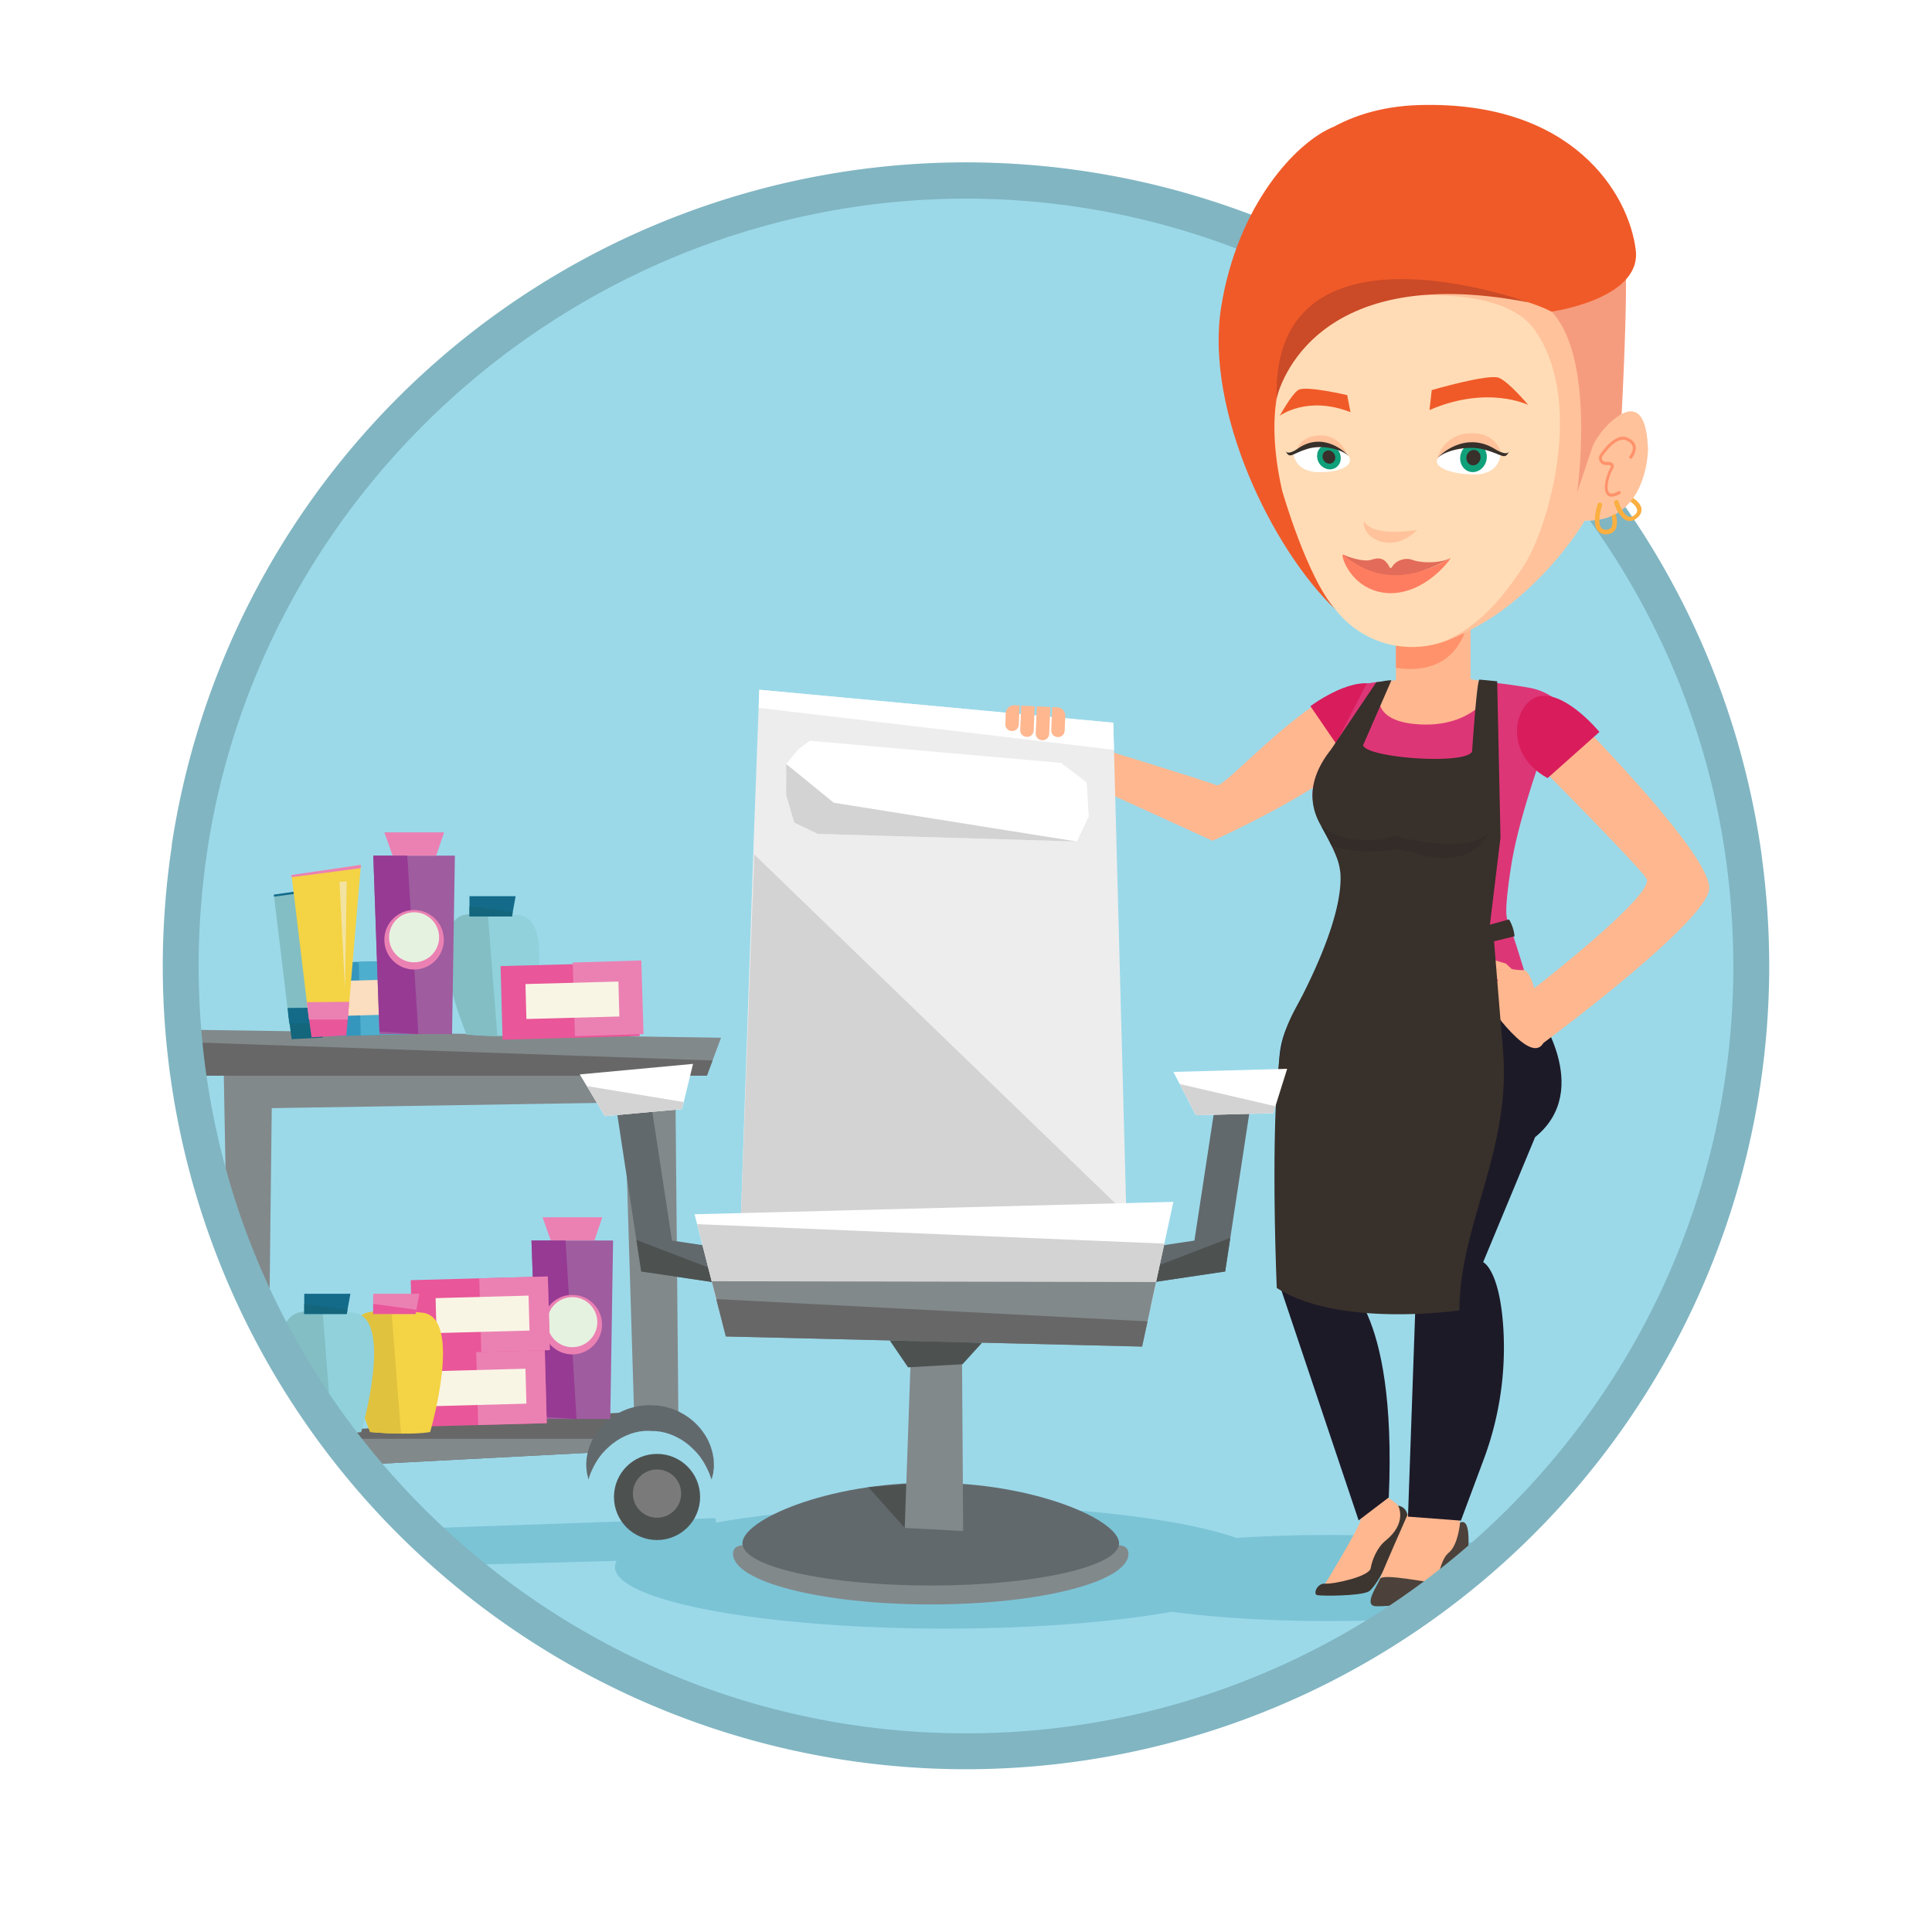 <svg id="Layer_1" data-name="Layer 1" xmlns="http://www.w3.org/2000/svg" xmlns:xlink="http://www.w3.org/1999/xlink" viewBox="0 0 861.09 861.09"><defs><style>.cls-1{fill:none;}.cls-2{clip-path:url(#clip-path);}.cls-3{fill:#9bd9e9;}.cls-4{fill:#81b5c2;}.cls-5{clip-path:url(#clip-path-2);}.cls-6{fill:#7bc4d6;}.cls-7{fill:#82898b;}.cls-8{fill:#62696c;}.cls-9{fill:#4d5251;}.cls-10{fill:#676767;}.cls-11{fill:#7a7a7b;}.cls-12{fill:#3596bd;}.cls-13{fill:#4eaecd;}.cls-14{fill:#fbddc0;}.cls-15{fill:#82bec4;}.cls-16{fill:#13667c;}.cls-17{fill:#136b89;}.cls-18{fill:#90d1db;}.cls-19{fill:#9f5c9f;}.cls-20{fill:#eb81b3;}.cls-21{fill:#963a93;}.cls-22{fill:#e6f2e0;}.cls-23{fill:#e95699;}.cls-24{fill:#f9f5e5;}.cls-25{fill:#f4d345;}.cls-26{fill:#e1c23e;}.cls-27{fill:#f3e3a1;}.cls-28{fill:#ffb78f;}.cls-29{fill:#3d3530;}.cls-30{fill:#1d1a28;}.cls-31{fill:#d91c5c;}.cls-32{fill:#ff926b;}.cls-33{fill:#dd3677;}.cls-34{fill:#4c423b;}.cls-35{fill:#38302a;}.cls-36{fill:#332c28;}.cls-37{fill:#ffdcb6;}.cls-38{fill:#ffc29b;}.cls-39{fill:#f05a28;}.cls-40{fill:#fe7d60;}.cls-41{fill:#e26c59;}.cls-42{fill:#f69c7e;}.cls-43{fill:#cb4a27;}.cls-44{fill:#faaf40;}.cls-45{fill:#fff;}.cls-46{fill:#10a07a;}.cls-47{fill:#d3d3d3;}.cls-48{fill:#ededed;}</style><clipPath id="clip-path" transform="translate(-69.46 -69.46)"><path class="cls-1" d="M846.09,447.56C820.79,279.14,675.48,150,500,150S179.21,279.14,153.91,447.56A352.77,352.77,0,0,0,150,500c0,193.3,156.7,350,350,350S850,693.3,850,500A352.77,352.77,0,0,0,846.09,447.56Z"/></clipPath><clipPath id="clip-path-2" transform="translate(-69.46 -69.46)"><path class="cls-1" d="M973.73,18.88H18.28V451.14H153.4A352.81,352.81,0,0,0,150,500c0,193.3,156.7,350,350,350S850,693.3,850,500a352.81,352.81,0,0,0-3.4-48.86H973.73Z"/></clipPath></defs><title>shutterstock_581477275 [Converti]</title><g class="cls-2"><rect class="cls-3" width="861.09" height="861.09"/></g><path class="cls-4" d="M161.82,448.75C186.72,283,332.11,158,500,158S813.28,283,838.18,448.75c.1.68.19,1.36.29,2,5.33.06,10.8.53,16.2.28-.21-1.57-.43-3.14-.66-4.7a358.05,358.05,0,0,0-708-.31,155.48,155.48,0,0,1,15.55,4.25C161.67,449.79,161.74,449.27,161.82,448.75Z" transform="translate(-69.46 -69.46)"/><g class="cls-5"><ellipse class="cls-6" cx="592.07" cy="703.32" rx="112.36" ry="19.2"/><ellipse class="cls-6" cx="421.26" cy="698.4" rx="147.19" ry="27.48"/><path class="cls-7" d="M572.41,762c0-12.45-39.45,8.56-88.12,8.56s-88.12-21-88.12-8.56,39.45,22.55,88.12,22.55S572.41,774.47,572.41,762Z" transform="translate(-69.46 -69.46)"/><path class="cls-8" d="M568.23,757.31c0-10.39-37.58-27-83.94-27s-83.94,16.6-83.94,27,37.58,18.82,83.94,18.82S568.23,767.7,568.23,757.31Z" transform="translate(-69.46 -69.46)"/><polygon class="cls-9" points="403.25 680.98 387.01 662.85 412.6 660.86 419.36 671.11 403.25 680.98"/><polygon class="cls-6" points="98.24 684.34 318.82 676.63 321.84 694.42 87.67 700.69 98.24 684.34"/><polygon class="cls-7" points="302.46 642.54 302.11 635.71 282.76 634.58 278.39 491.37 121.12 493.9 119.38 643.47 102.74 643.47 99.72 477.99 300.96 477.99 302.46 642.54"/><polygon class="cls-7" points="321.36 462.51 317.59 472.65 315.07 479.44 79.61 479.44 73.46 464.14 71.29 458.75 321.36 462.51"/><polygon class="cls-10" points="317.59 472.65 315.07 479.44 79.61 479.44 73.46 464.14 317.59 472.65"/><polygon class="cls-10" points="296.8 628.36 288.04 631.96 274.16 641.28 265.12 647.36 134.46 654.2 123.73 649.14 105.02 640.29 296.8 628.36"/><polygon class="cls-7" points="274.16 641.28 265.12 647.36 134.46 654.2 123.73 649.14 107.02 641.28 274.16 641.28"/><circle class="cls-9" cx="112.64" cy="674.34" r="19.2"/><circle class="cls-11" cx="112.64" cy="672.84" r="10.75"/><path class="cls-8" d="M154.66,740.29s-.11-.34-.28-1c-.09-.32-.19-.72-.3-1.18-.05-.23-.13-.48-.18-.75l-.1-.89c-.07-.63-.14-1.36-.18-2.15s0-1.6.08-2.52a9.78,9.78,0,0,1,.18-1.39l.25-1.48a11.1,11.1,0,0,1,.39-1.54l.48-1.61c.18-.55.43-1.07.66-1.63s.45-1.13.76-1.67.62-1.1.94-1.66a15.79,15.79,0,0,1,1.09-1.65c.39-.55.78-1.11,1.23-1.64L161.1,716a15.12,15.12,0,0,1,1.57-1.5l.83-.73.42-.37.45-.33c.61-.43,1.23-.87,1.86-1.3s1.33-.77,2-1.15l1-.55,1.08-.47c.73-.29,1.46-.62,2.22-.87s1.53-.45,2.31-.67l.58-.16.59-.11,1.19-.21a16.81,16.81,0,0,1,2.41-.3l1.22-.07.61,0h.9l2,.11.5,0h.25l.32,0,1.31.2,1.3.22.65.12.59.16c.78.22,1.55.43,2.31.67s1.48.58,2.22.87l1.08.47,1,.55c.68.38,1.37.73,2,1.15s1.25.87,1.86,1.3a28.42,28.42,0,0,1,8,9.44c.31.54.51,1.13.76,1.68s.48,1.08.66,1.63l.48,1.61a11.26,11.26,0,0,1,.39,1.54l.25,1.48a9.87,9.87,0,0,1,.18,1.39c0,.91.08,1.75.08,2.52s-.11,1.48-.19,2.11l-.1.88c0,.28-.12.54-.17.78-.11.48-.22.88-.3,1.2-.17.64-.28,1-.28,1l-.38-1c-.12-.31-.26-.68-.42-1.12-.08-.22-.16-.45-.26-.69l-.35-.77-.79-1.74c-.35-.61-.69-1.26-1.06-1.93s-.86-1.35-1.31-2.05-1-1.38-1.58-2.1c-.29-.35-.61-.68-.92-1a13.92,13.92,0,0,0-1-1,26.52,26.52,0,0,0-2.16-2,27.3,27.3,0,0,0-5.06-3.35c-.47-.22-.94-.44-1.4-.68s-1-.37-1.46-.58l-.73-.29-.76-.22c-.51-.14-1-.33-1.52-.44s-1-.21-1.55-.33l-.39-.08-.35,0-.69-.09-.68-.1-.18,0h-.25l-.5,0-2-.09h-.11l-.4,0-.8,0c-.27,0-.54,0-.8,0l-.79.11-.79.1-.4,0-.39.09c-.52.11-1,.23-1.55.33s-1,.31-1.52.44l-.76.22-.73.3c-.48.2-1,.35-1.46.58s-.93.45-1.4.68a27.27,27.27,0,0,0-5.06,3.35,27.58,27.58,0,0,0-2.16,2,13.9,13.9,0,0,0-1,1c-.3.35-.63.69-.92,1-.53.72-1.11,1.4-1.58,2.1s-.92,1.39-1.31,2.06-.71,1.33-1.06,1.94l-.78,1.7-.35.76c-.1.25-.18.5-.26.72-.16.45-.3.83-.42,1.14C154.8,740,154.66,740.29,154.66,740.29Z" transform="translate(-69.46 -69.46)"/><circle class="cls-9" cx="292.84" cy="667.2" r="19.2"/><circle class="cls-11" cx="292.84" cy="665.69" r="10.75"/><path class="cls-8" d="M331.8,728.85s-.11-.34-.28-1c-.09-.32-.19-.72-.3-1.18-.05-.23-.13-.48-.18-.75l-.1-.89c-.07-.63-.14-1.36-.18-2.15s0-1.6.08-2.52A9.77,9.77,0,0,1,331,719l.25-1.48a11.1,11.1,0,0,1,.39-1.54l.48-1.61c.18-.55.43-1.07.66-1.63s.45-1.13.76-1.67.62-1.1.94-1.66a15.8,15.8,0,0,1,1.09-1.65c.39-.55.78-1.11,1.23-1.64l1.42-1.56a15.11,15.11,0,0,1,1.57-1.5l.83-.73.42-.37.45-.33c.61-.43,1.23-.88,1.86-1.3s1.33-.77,2-1.15l1-.55,1.08-.47c.73-.29,1.46-.62,2.22-.87s1.53-.45,2.31-.67l.58-.16.59-.11,1.2-.21a16.82,16.82,0,0,1,2.41-.3l1.22-.07.61,0,.3,0h.59l2,.11.5,0,.25,0,.32,0,1.31.2,1.3.22.65.12.59.16c.78.22,1.55.43,2.31.67s1.48.58,2.22.87l1.08.47,1,.55c.68.38,1.37.73,2,1.15s1.25.87,1.86,1.3a28.42,28.42,0,0,1,8,9.44c.31.54.51,1.13.76,1.68s.48,1.08.66,1.63l.48,1.61a11.26,11.26,0,0,1,.39,1.54l.25,1.48a9.87,9.87,0,0,1,.18,1.39c0,.91.08,1.75.08,2.52s-.11,1.48-.19,2.11l-.1.88c0,.28-.12.54-.17.78-.11.48-.22.88-.3,1.2-.17.64-.28,1-.28,1l-.38-1c-.12-.31-.26-.68-.42-1.12-.08-.22-.16-.45-.26-.69l-.35-.77-.79-1.74c-.35-.61-.69-1.26-1.06-1.93s-.86-1.35-1.31-2.05-1-1.38-1.58-2.1c-.29-.35-.61-.68-.92-1a13.88,13.88,0,0,0-1-1,26.48,26.48,0,0,0-2.16-2,27.3,27.3,0,0,0-5.06-3.35c-.47-.22-.94-.44-1.4-.68s-1-.37-1.46-.58l-.73-.29-.76-.22c-.51-.14-1-.33-1.52-.44s-1-.21-1.55-.33l-.39-.08-.35,0-.69-.09-.68-.1-.18,0h-.25l-.5,0-2-.09h-.11l-.4,0-.8,0c-.27,0-.54,0-.8,0l-.79.11-.79.1-.4,0-.39.09c-.52.11-1,.23-1.55.33s-1,.31-1.52.44l-.76.22-.73.3c-.48.2-1,.35-1.46.58s-.93.45-1.4.68a30,30,0,0,0-7.22,5.3,13.9,13.9,0,0,0-1,1c-.3.35-.63.69-.92,1-.53.72-1.11,1.4-1.58,2.1s-.92,1.39-1.31,2.06-.71,1.33-1.06,1.94l-.78,1.7-.35.76c-.1.25-.18.5-.26.72-.16.45-.3.83-.42,1.14C331.94,728.52,331.8,728.85,331.8,728.85Z" transform="translate(-69.46 -69.46)"/><rect class="cls-12" x="199.27" y="498.11" width="61.13" height="32.82" transform="translate(-83.33 -63.03) rotate(-1.55)"/><rect class="cls-13" x="229.83" y="497.7" width="30.57" height="32.82" transform="translate(-83.31 -62.62) rotate(-1.55)"/><rect class="cls-14" x="210.12" y="506.38" width="41.44" height="15.58" transform="translate(-83.32 -63.01) rotate(-1.55)"/><polygon class="cls-15" points="128.48 452.01 122.07 398.95 149.6 394.73 144.72 452.24 128.48 452.01"/><polygon class="cls-16" points="128.48 452.01 130 463.16 143.81 462.45 144.71 451.93 128.48 452.01"/><polygon class="cls-17" points="144.34 456.11 128.94 456.13 128.14 449.24 144.99 449.09 144.34 456.11"/><polygon class="cls-17" points="122.11 399.62 149.49 396.02 149.6 394.73 122.06 398.73 122.11 399.62"/><polygon class="cls-18" points="143.28 444.09 143.97 401.31 141.1 401.45 143.28 444.09"/><path class="cls-18" d="M304.11,530.52s-3.91.81-13,.7c-3.7,0-8.25-.23-13.75-.7-20.11-50.82-1.11-53.21-1.11-53.21s2.75-.89,10.6-.82c3.49,0,8,.25,13.71.82C319.13,479.17,304.11,530.52,304.11,530.52Z" transform="translate(-69.46 -69.46)"/><path class="cls-15" d="M291.12,531.21c-3.7,0-8.25-.23-13.75-.7-20.11-50.82-1.11-53.21-1.11-53.21s2.75-.89,10.6-.82Z" transform="translate(-69.46 -69.46)"/><polygon class="cls-17" points="209.25 399.43 209.25 408.44 228.18 408.44 229.82 399.43 209.25 399.43"/><polygon class="cls-16" points="228.52 406.56 209.25 403.94 209.25 408.44 228.18 408.44 228.52 406.56"/><polygon class="cls-19" points="201.48 460.9 169.16 460.9 166.38 381.35 202.74 381.35 201.48 460.9"/><polygon class="cls-20" points="174.97 381.35 171.31 370.99 197.94 370.99 194.41 381.35 174.97 381.35"/><polygon class="cls-21" points="186.46 460.9 181.53 381.35 166.38 381.35 169.12 459.79 186.46 460.9"/><circle class="cls-20" cx="184.56" cy="418.85" r="13.26"/><circle class="cls-22" cx="184.56" cy="417.75" r="11.15"/><polygon class="cls-19" points="271.99 632.45 239.67 632.45 236.89 552.89 273.25 552.89 271.99 632.45"/><polygon class="cls-20" points="245.47 552.89 241.81 542.54 268.45 542.54 264.92 552.89 245.47 552.89"/><polygon class="cls-21" points="256.96 632.45 252.04 552.89 236.89 552.89 239.63 631.34 256.96 632.45"/><circle class="cls-20" cx="255.07" cy="590.39" r="13.26"/><circle class="cls-22" cx="255.07" cy="589.29" r="11.15"/><rect class="cls-23" x="293.04" y="499.19" width="61.13" height="32.82" transform="translate(-83.32 -60.49) rotate(-1.55)"/><rect class="cls-20" x="323.6" y="498.78" width="30.57" height="32.82" transform="matrix(1, -0.03, 0.03, 1, -83.3, -60.08)"/><rect class="cls-24" x="303.89" y="507.46" width="41.44" height="15.58" transform="translate(-83.31 -60.46) rotate(-1.55)"/><rect class="cls-23" x="251.63" y="671.76" width="61.13" height="32.82" transform="translate(-88.02 -61.55) rotate(-1.55)"/><rect class="cls-20" x="282.19" y="671.34" width="30.57" height="32.82" transform="translate(-88 -61.14) rotate(-1.55)"/><rect class="cls-24" x="262.48" y="680.02" width="41.44" height="15.58" transform="translate(-88.01 -61.52) rotate(-1.55)"/><rect class="cls-23" x="252.99" y="639.18" width="61.13" height="32.82" transform="translate(-87.13 -61.53) rotate(-1.55)"/><rect class="cls-20" x="283.56" y="638.76" width="30.57" height="32.82" transform="translate(-87.12 -61.11) rotate(-1.55)"/><rect class="cls-24" x="263.85" y="647.45" width="41.44" height="15.58" transform="translate(-87.12 -61.5) rotate(-1.55)"/><path class="cls-25" d="M261.17,707.72s-3.91.81-13,.7c-3.7,0-8.25-.23-13.75-.7-20.11-50.82-1.11-53.21-1.11-53.21s2.75-.89,10.6-.82c3.49,0,8,.25,13.71.82C276.2,656.36,261.17,707.72,261.17,707.72Z" transform="translate(-69.46 -69.46)"/><path class="cls-26" d="M248.19,708.41c-3.7,0-8.25-.23-13.75-.7-20.11-50.82-1.11-53.21-1.11-53.21s2.75-.89,10.6-.82Z" transform="translate(-69.46 -69.46)"/><polygon class="cls-20" points="166.32 576.63 166.32 585.63 185.25 585.63 186.89 576.63 166.32 576.63"/><polygon class="cls-23" points="185.59 583.76 166.32 581.13 166.32 585.63 185.25 585.63 185.59 583.76"/><path class="cls-18" d="M230.46,707.72s-3.91.81-13,.7c-3.7,0-8.25-.23-13.75-.7-20.11-50.82-1.11-53.21-1.11-53.21s2.75-.89,10.6-.82c3.49,0,8,.25,13.71.82C245.49,656.36,230.46,707.72,230.46,707.72Z" transform="translate(-69.46 -69.46)"/><path class="cls-15" d="M217.48,708.41c-3.7,0-8.25-.23-13.75-.7-20.11-50.82-1.11-53.21-1.11-53.21s2.75-.89,10.6-.82Z" transform="translate(-69.46 -69.46)"/><polygon class="cls-17" points="135.6 576.63 135.6 585.63 154.53 585.63 156.18 576.63 135.6 576.63"/><polygon class="cls-16" points="154.88 583.76 135.6 581.13 135.6 585.63 154.53 585.63 154.88 583.76"/><polygon class="cls-25" points="137.14 449.79 129.95 390.21 160.85 385.48 155.38 450.05 137.14 449.79"/><polygon class="cls-23" points="137.14 449.79 138.85 462.31 154.35 461.52 155.36 449.7 137.14 449.79"/><polygon class="cls-20" points="154.95 454.4 137.66 454.42 136.77 446.68 155.68 446.51 154.95 454.4"/><polygon class="cls-20" points="129.99 390.97 160.73 386.93 160.85 385.48 129.94 389.98 129.99 390.97"/><polygon class="cls-27" points="153.76 440.9 154.54 392.87 151.32 393.03 153.76 440.9"/><path class="cls-28" d="M609.89,444.19s93.63-41.52,77-64.52-70.87,41.7-75.18,39.8-54-17.06-54-17.06l-7.11,14.76Z" transform="translate(-69.46 -69.46)"/><path class="cls-28" d="M686.39,736.1s8.31,3.73,8.92,9.72-7.09,10-7.7,14.37-3.08,16-11.1,16.62-17.88.9-17.88.9,17.84-29,17.26-31.14S686.39,736.1,686.39,736.1Z" transform="translate(-69.46 -69.46)"/><path class="cls-29" d="M692.61,740.51s4.32,7.61-5.62,15.63c-3.72,3-6,8.53-6.63,12.28s-16.63,7.16-20.26,6.87-5.48,4.65-3.63,5.1,18.65.45,22.81-1.5,13.33-22.61,13.33-22.61-3.93,18-3.31,18,4.93-7.75,5.39-13.68S700.69,742.1,692.61,740.51Z" transform="translate(-69.46 -69.46)"/><path class="cls-30" d="M753.83,519.24s26.1,35.45,0,56.91H647.39s-21.67-41.47,7-62.61Z" transform="translate(-69.46 -69.46)"/><path class="cls-31" d="M671,409.76l-17.49-25.57s17.31-13,28.54-9.65S694.69,403.35,671,409.76Z" transform="translate(-69.46 -69.46)"/><rect class="cls-28" x="622.17" y="268.52" width="33.25" height="69.12"/><path class="cls-32" d="M691.63,336.8v30.32c34.52,5.12,33.25-30.32,33.25-30.32Z" transform="translate(-69.46 -69.46)"/><path class="cls-33" d="M670.46,457.94a50.91,50.91,0,0,0-2.66-11.17c-.3-.82-.64-1.59-1-2.32a17.94,17.94,0,0,0-2.57-4.06c-.64-.44-1.24-.89-1.8-1.35l-.14-.11a23,23,0,0,1-2.21-2l0-.05,0,0c-14.83-15.12,4.39-35.32,4.39-35.32l14-27.22.67-.2a21.62,21.62,0,0,1,3.79-.62c1.9-.14,3.76-.26,5.58-.36l.71,0,2.06-.11h0c1.9,5.66,6.69,11.19,12.43,11.39,13.13.45,21.16-10.79,21.85-11.56l0,0,.33,0c1.29.07,2.49.17,3.64.27,2.64.24,5,.52,7.18.76,4.48.49,9.89,1.28,14.25,2.06a27.7,27.7,0,0,1,12.72,5.85l.72.59c-2.08,9.16-17.17,45.87-21.42,73-1.87,12-2.79,21.22-1.71,23.87s2.55,7,4.09,11.83v0c4,12.4,8.45,28.19,8.45,28.19s-67.61,15.24-95.24-2.67h0a16.82,16.82,0,0,1-4.17-3.26C658.32,502.32,671.62,475.14,670.46,457.94Z" transform="translate(-69.46 -69.46)"/><path class="cls-28" d="M736.38,374.39s-7.48,19.32-34.05,17.94-16.48-19-16.48-19l7.88-1,31.09-.25Z" transform="translate(-69.46 -69.46)"/><path class="cls-31" d="M661.53,438l.05.06a24.44,24.44,0,0,0,2.32,2.16l.15.12a15.78,15.78,0,0,1,1.34,1.65,17.15,17.15,0,0,1,2.17,4.16c.36.79.65,1.86,1,2.74,7.88,1,20.84-.19,23.43-.49,3.54-.41,12.28,3.89,21.23,3.89s16.24-4.3,20-11.41c-10.84,10.48-40.38.77-40.38.77C673.09,447.85,662,438.47,661.53,438Z" transform="translate(-69.46 -69.46)"/><path class="cls-30" d="M700.35,564.77l-33.58,74.68s25.44,10.72,21.67,97.41L675,747.09,639.54,641.51V545.92Z" transform="translate(-69.46 -69.46)"/><path class="cls-28" d="M715.25,737.58s10.69,16,3.48,23.71-6,17.87-12.93,17.87-22.37-.64-23.2-.8,16.9-39.88,16.9-39.88Z" transform="translate(-69.46 -69.46)"/><path class="cls-34" d="M720.2,748.08s-.81,10-5,13.37-4.48,13-6.71,13.28-23-4.24-24-1.52-7.59,11.9-1.84,12.14,31.6-2,32.1-6.2,7.15-21.82,6.56-16.5-1.84,13.77-1.84,13.77,2.49,3.38,3.23-4.11S726.23,745.33,720.2,748.08Z" transform="translate(-69.46 -69.46)"/><path class="cls-30" d="M694.32,568l62.55.55L730.5,632s7.35,3.16,9,29.56A142.46,142.46,0,0,1,730.72,720l-10.14,27.2L697,745.42l4-113.65Z" transform="translate(-69.46 -69.46)"/><path class="cls-28" d="M803.29,461.05c-3.4-5.3-36.76-39.11-52.53-55a15.25,15.25,0,0,1-2.4-18.3,12.21,12.21,0,0,1,19.35-2.52c21.5,21.92,65.79,68.84,63.46,81-3.07,16-75.38,69.24-75.38,69.24l-5.43-23.24S807.75,468,803.29,461.05Z" transform="translate(-69.46 -69.46)"/><path class="cls-28" d="M757.75,533.44l-2.37-20.92-14.75-13.58-8.3,17.29S752.46,546.21,757.75,533.44Z" transform="translate(-69.46 -69.46)"/><path class="cls-28" d="M728.79,495.39l11.89,3.54-.52,3.6-11.6-3.46a2.23,2.23,0,0,1-1.37-2.46A1.3,1.3,0,0,1,728.79,495.39Z" transform="translate(-69.46 -69.46)"/><path class="cls-28" d="M723.53,498.29l15.71,3.77-.83,4.39-15.33-3.67a2.49,2.49,0,0,1-1.73-2.93A1.83,1.83,0,0,1,723.53,498.29Z" transform="translate(-69.46 -69.46)"/><path class="cls-28" d="M722.63,503.33l15.71,3.77-.83,4.39-15.33-3.67a2.49,2.49,0,0,1-1.73-2.93A1.83,1.83,0,0,1,722.63,503.33Z" transform="translate(-69.46 -69.46)"/><path class="cls-28" d="M721.26,510.31l16,2-.42,4.46-15.59-2a2.44,2.44,0,0,1-2-2.72A1.87,1.87,0,0,1,721.26,510.31Z" transform="translate(-69.46 -69.46)"/><path class="cls-28" d="M753.56,510.83s-2.34-9.18-5.17-9a23.88,23.88,0,0,1-6.09-.68Z" transform="translate(-69.46 -69.46)"/><path class="cls-31" d="M759.21,416.27l23.11-20.57s-13.69-16.75-25.39-16.16S737.78,404.41,759.21,416.27Z" transform="translate(-69.46 -69.46)"/><path class="cls-35" d="M666.88,458.65c-.55-4.16-.81-7.09-9-21.79s.2-27.43,4.65-33.1L682.9,373.5c1.9-.14,4.15-.72,6-.83l.71,0-12.64,29c1.9,5.66,46,8.84,48.6,2.69,0,0,2.13-32.06,3.28-32,2.64.24,5.67.52,7.9.76l1.48,69.58-4.72,38.89,8.53-2.34a18.22,18.22,0,0,1,2.45,7.51L735.36,489s1.88,23.37,4,48.74c3.64,44.38-19.45,78-19.45,115.75,0,0-53.77,7.88-81.39-10,0,0-2.94-67.12,1.09-101.53,1.81-15.43,6.42-20.88,11.26-30.68S668,475.86,666.88,458.65Z" transform="translate(-69.46 -69.46)"/><path class="cls-36" d="M658.33,437.69h0c2.54,4.57,4.17,7.59,4.49,8.47,11.7,4.65,26.56,2.2,29.15,1.9,3.54-.41,12.28,3.89,21.23,3.89s16.24-4.3,20-11.41C722.34,451,691.36,442,691.36,442,671.65,448.21,658.84,438.13,658.33,437.69Z" transform="translate(-69.46 -69.46)"/><path class="cls-37" d="M634.79,222.59c1.46,15.69-1.95,25.75-1.65,41.42.18,9.52,5.22,22.9,7.88,31.93a133.43,133.43,0,0,0,23.76,45.32,43.12,43.12,0,0,0,44.94,15.15,45.8,45.8,0,0,0,5.49-1.8,111.73,111.73,0,0,0,27.46-16.42,151,151,0,0,0,33.15-36.76c28,1,28.07-31.83,28.07-31.83-1.19-32.69-20.46-8.13-23.83-4.32,0-.14,0-.29,0-.44s0-.14,0-.21c.37-14.09,0-57.47,0-57.47a182,182,0,0,0-64.89-26.41,129.44,129.44,0,0,0-50.07,0,112.54,112.54,0,0,0-23.79,7.74q-5,2.25-9.94,5.09Q633.45,208,634.79,222.59Z" transform="translate(-69.46 -69.46)"/><path class="cls-38" d="M748.49,321.79c10.85-16.39,27.6-73.27,5-105.25-18.51-26.17-87-11.05-85.37-12.05,159.55-95.52,112,60.34,112,60.34s0,.3,0,.44c3.36-3.81,22.64-28.37,23.83,4.32,0,0,0,32.78-28.07,31.83a149.7,149.7,0,0,1-31.76,36.09,105,105,0,0,1-34.34,18.9C729,350.06,740.95,333.18,748.49,321.79Z" transform="translate(-69.46 -69.46)"/><path class="cls-32" d="M787.78,290.82a7.89,7.89,0,0,0,3.68-1.21.7.7,0,0,0,.27-.93.64.64,0,0,0-.89-.28c-1.44.81-3.33,1.56-4.22.58-1.42-1.56-.31-7,1.56-10.21a2.41,2.41,0,0,0,.32-2.43c-.43-.77-1.43-1.12-3.08-1a2,2,0,0,1-1.81-.89,1.55,1.55,0,0,1,.09-1.74c2.29-3.24,6.69-8.46,10.41-7,1.67.65,2.67,1.56,3,2.7.51,2-1.31,4.31-1.33,4.34a.71.71,0,0,0,.08,1,.64.64,0,0,0,.93-.08c.09-.11,2.28-2.83,1.6-5.57-.4-1.6-1.67-2.83-3.77-3.65-4.31-1.68-8.87,3.14-11.93,7.48a3,3,0,0,0-.14,3.29,3.28,3.28,0,0,0,3,1.52c1.61-.05,1.87.33,1.9.37s0,.46-.3,1c-1.66,2.85-3.61,9.44-1.39,11.87A2.74,2.74,0,0,0,787.78,290.82Z" transform="translate(-69.46 -69.46)"/><path class="cls-38" d="M701.12,305.66s-20.15,3.5-23.76-4C676.14,309.3,689.91,316.93,701.12,305.66Z" transform="translate(-69.46 -69.46)"/><path class="cls-39" d="M706.58,252.21l1-8.88s25.42-7.43,30-5.46,13,12.07,13,12.07S732.5,241,706.58,252.21Z" transform="translate(-69.46 -69.46)"/><path class="cls-39" d="M671.36,253.16l-1.46-7.6s-18.68-4.37-21.81-2.28-8.23,11.5-8.23,11.5S652,245.59,671.36,253.16Z" transform="translate(-69.46 -69.46)"/><path class="cls-40" d="M716,318.16c.47-.2-10.74,16.1-27.58,15.68-16.88-.86-21.73-17.43-20.36-17.17.73-.23,3.22,3,11.29,6C687.16,325.38,700.52,327.92,716,318.16Z" transform="translate(-69.46 -69.46)"/><path class="cls-41" d="M680.75,318.91c1.91-.51,5.05-1.66,7.54,2.43.43.71.79,2.06,1.63.76a6.8,6.8,0,0,1,3.55-2.9,7.5,7.5,0,0,1,5.27-.29c3.65,1.49,12.23,1.81,17.29-.74-22.42,12.82-36.94,7.53-47.94-1.49C669.89,317.49,677.13,320.17,680.75,318.91Z" transform="translate(-69.46 -69.46)"/><path class="cls-42" d="M792.23,254a34.37,34.37,0,0,0-12.79,14l-7.05,20.89s12.83-89.64-29.85-87.83c8.17-8.9,50.26-29.28,51.34-15.6C795.06,200.6,792.23,254,792.23,254Z" transform="translate(-69.46 -69.46)"/><path class="cls-39" d="M761,208.35s40.19-5.58,37.51-27.44c-3-24.89-27.93-66.65-96.63-64.62s-89.8,70.55-67,106.29C658.42,195.74,728.6,192.13,761,208.35Z" transform="translate(-69.46 -69.46)"/><path class="cls-39" d="M673.5,206.53s-49.15,7.53-32.64,81.46c0,0,11.14,39.12,23.93,53.27-28.59-27.23-58.32-89-51.09-134.73s33.6-73.88,50-80.47Z" transform="translate(-69.46 -69.46)"/><path class="cls-43" d="M638.45,247.08s12.47-62.17,112.16-42.86C727.35,196,636.34,171.62,638.45,247.08Z" transform="translate(-69.46 -69.46)"/><path class="cls-44" d="M781.34,305.7a4.32,4.32,0,0,0,3.5,1.88h.43a4.54,4.54,0,0,0,3.81-1.66c1.94-2.53.66-6.87.45-7.52-.47.24-1.21.61-1.84.91.35,1.29.81,4-.22,5.37a2.78,2.78,0,0,1-2.52.85,2.29,2.29,0,0,1-1.93-1c-1.54-2.28-.19-7.77.46-9.7a1,1,0,0,0-1.93-.65C781.29,295,779,302.19,781.34,305.7Z" transform="translate(-69.46 -69.46)"/><path class="cls-44" d="M788.86,293.55c.22.72,2.22,7,6,8a4.51,4.51,0,0,0,3.76-.88l.35-.26a4.84,4.84,0,0,0,2.11-3.49c.18-3-3.28-5.18-3.68-5.42l-.11-.05c-.28.38-.78,1-1.22,1.57l.14.11c.85.52,3,2.25,2.94,4a3,3,0,0,1-1.53,2.14,2.39,2.39,0,0,1-2,.52c-2.43-.6-4.3-5.18-4.82-6.89a.86.86,0,0,0-1.19-.48A1.05,1.05,0,0,0,788.86,293.55Z" transform="translate(-69.46 -69.46)"/><path class="cls-38" d="M709.87,274.66a15.17,15.17,0,0,1,14.46-12.07c12.49-.68,14.15,9,14.15,9S727.42,266.09,709.87,274.66Z" transform="translate(-69.46 -69.46)"/><path class="cls-45" d="M738.28,271.41s.14,9.93-12.64,9.52-19.91-5-13.25-9.16A33.86,33.86,0,0,1,738.28,271.41Z" transform="translate(-69.46 -69.46)"/><ellipse class="cls-46" cx="726.2" cy="273.42" rx="6.51" ry="5.89" transform="translate(190.8 824.47) rotate(-73.73)"/><ellipse class="cls-35" cx="726.2" cy="273.42" rx="3.47" ry="3.14" transform="translate(190.8 824.47) rotate(-73.73)"/><path class="cls-35" d="M735.69,269.55s5.11,3.37,6.37,1.14c-2,4.07-3,1.28-11.21-.9s-18.17,1-20.52,3.77C710.78,272.5,722.22,261.34,735.69,269.55Z" transform="translate(-69.46 -69.46)"/><path class="cls-38" d="M670.37,273.54s-2.52-10.67-13.22-10-10.66,10.1-10.66,10.1S655.91,266.65,670.37,273.54Z" transform="translate(-69.46 -69.46)"/><path class="cls-45" d="M645.86,271.12s.28,8.75,11.5,8.77c12.69,0,17.1-4.89,11.22-9A27.86,27.86,0,0,0,645.86,271.12Z" transform="translate(-69.46 -69.46)"/><path class="cls-46" d="M667,274.14a4.81,4.81,0,0,1-5.74,4.43,6,6,0,0,1-4.75-6.39,4.81,4.81,0,0,1,5.74-4.43A6,6,0,0,1,667,274.14Z" transform="translate(-69.46 -69.46)"/><path class="cls-35" d="M664.57,273.69a2.59,2.59,0,0,1-3.09,2.38,3.24,3.24,0,0,1-2.55-3.43,2.59,2.59,0,0,1,3.09-2.38A3.24,3.24,0,0,1,664.57,273.69Z" transform="translate(-69.46 -69.46)"/><path class="cls-35" d="M648,269.32s-4.35,3.27-5.55,1.18c1.95,3.81,2.67,1.16,9.8-1s16,.61,18.18,3.22C670,271.69,659.52,261.36,648,269.32Z" transform="translate(-69.46 -69.46)"/><polygon class="cls-8" points="344.57 559.65 342.27 575.1 285.79 566.69 283.64 552.63 273.2 484.18 288.64 481.82 299.5 552.93 344.57 559.65"/><polygon class="cls-45" points="308.89 474.17 304.74 491.18 303.97 494.33 269.6 497.46 261.53 484.06 258.4 478.86 308.89 474.17"/><polygon class="cls-47" points="304.74 491.18 303.97 494.33 269.6 497.46 261.53 484.06 304.74 491.18"/><polygon class="cls-9" points="342.27 575.1 285.79 566.69 283.64 552.63 342.27 575.1"/><polygon class="cls-8" points="558.64 484.18 548.35 551.69 546.06 566.69 489.86 575.06 489.57 575.1 489.57 575.06 489.45 574.27 487.27 559.65 532.35 552.93 543.2 481.82 558.64 484.18"/><polygon class="cls-45" points="573.69 476.36 568.45 493.06 567.47 496.16 532.97 497.05 525.79 483.15 523 477.75 573.69 476.36"/><polygon class="cls-47" points="568.45 493.06 567.47 496.16 532.97 497.05 525.79 483.15 568.45 493.06"/><polygon class="cls-9" points="548.35 551.69 546.06 566.69 489.86 575.06 489.57 575.06 487.27 575.1 489.45 574.27 548.35 551.69"/><polygon class="cls-7" points="429.28 682.38 403.25 680.98 408.59 528.88 428.27 528.88 429.28 682.38"/><polygon class="cls-48" points="502.01 541.07 330.24 541.07 336.19 367.23 338.42 307.42 496.18 322.1 502.01 541.07"/><polygon class="cls-47" points="502.01 541.07 330.24 541.07 336.19 380.86 502.01 541.07"/><polygon class="cls-45" points="479.96 375.06 364.48 371.67 353.99 366.64 350.38 354.4 350.4 340.5 355.83 333.94 360.88 330.15 472.93 340.02 484.31 348.69 485.27 363.86 479.96 375.06"/><polygon class="cls-47" points="479.96 375.06 364.48 371.67 353.99 366.64 350.38 354.4 350.4 340.5 371.61 357.78 457.2 371.44 464.11 372.54 479.96 375.06"/><polygon class="cls-45" points="522.96 535.67 518.94 554.28 515.24 571.41 514.67 574.03 512.76 582.9 363.78 581.3 319.71 580.82 319.24 579 317.23 571.14 317.21 571.05 310.69 545.6 309.56 541.2 522.96 535.67"/><polygon class="cls-47" points="518.94 554.28 515.24 571.41 514.67 574.03 317.23 571.14 317.21 571.05 310.69 545.6 518.94 554.28"/><polygon class="cls-7" points="515.24 571.41 512.76 582.9 511.46 588.93 509.03 600.17 323.51 595.66 319.71 580.82 319.25 579 317.21 571.05 515.24 571.41"/><polygon class="cls-10" points="511.46 588.93 509.03 600.17 323.51 595.66 319.71 580.82 319.24 579 363.78 581.3 511.46 588.93"/><polygon class="cls-9" points="396.56 597.44 404.71 609.42 428.99 608.05 437.73 598.44 396.56 597.44"/><polygon class="cls-45" points="338.12 315.5 496.52 334.19 496.18 322.1 338.42 307.42 338.12 315.5"/><path class="cls-28" d="M531.08,396.3a2.94,2.94,0,0,0,2.8,3.08H534a2.94,2.94,0,0,0,3.08-2.8l.51-12-6-.29Z" transform="translate(-69.46 -69.46)"/><path class="cls-28" d="M538,394.89a2.94,2.94,0,0,0,2.8,3.08h.11a2.94,2.94,0,0,0,3.08-2.8l.27-6.54a3.78,3.78,0,0,0-3.59-3.93l-2.25-.11Z" transform="translate(-69.46 -69.46)"/><path class="cls-28" d="M524.18,394.8a2.94,2.94,0,0,0,2.8,3.08h.11a2.94,2.94,0,0,0,3.08-2.8l.45-10.86-6-.29Z" transform="translate(-69.46 -69.46)"/><path class="cls-28" d="M517.55,392.18a2.94,2.94,0,0,0,2.8,3.08h.11a2.94,2.94,0,0,0,3.08-2.8l.34-8.57-2.18-.11a3.78,3.78,0,0,0-4,3.62Z" transform="translate(-69.46 -69.46)"/></g><path class="cls-4" d="M838.47,450.79A346.1,346.1,0,0,1,842,500c0,188.58-153.42,342-342,342S158,688.58,158,500a346.18,346.18,0,0,1,3.6-49.69,11.55,11.55,0,0,0-8.1-9.44c-1.94-.52-5.5.88-7.45,5.19l0,.31A362.18,362.18,0,0,0,142,500a358,358,0,1,0,716,0,362.58,362.58,0,0,0-3.34-48.93c-1.23-2.94-5.92-4.79-8.66-4.88S839.5,447.44,838.47,450.79Z" transform="translate(-69.46 -69.46)"/></svg>